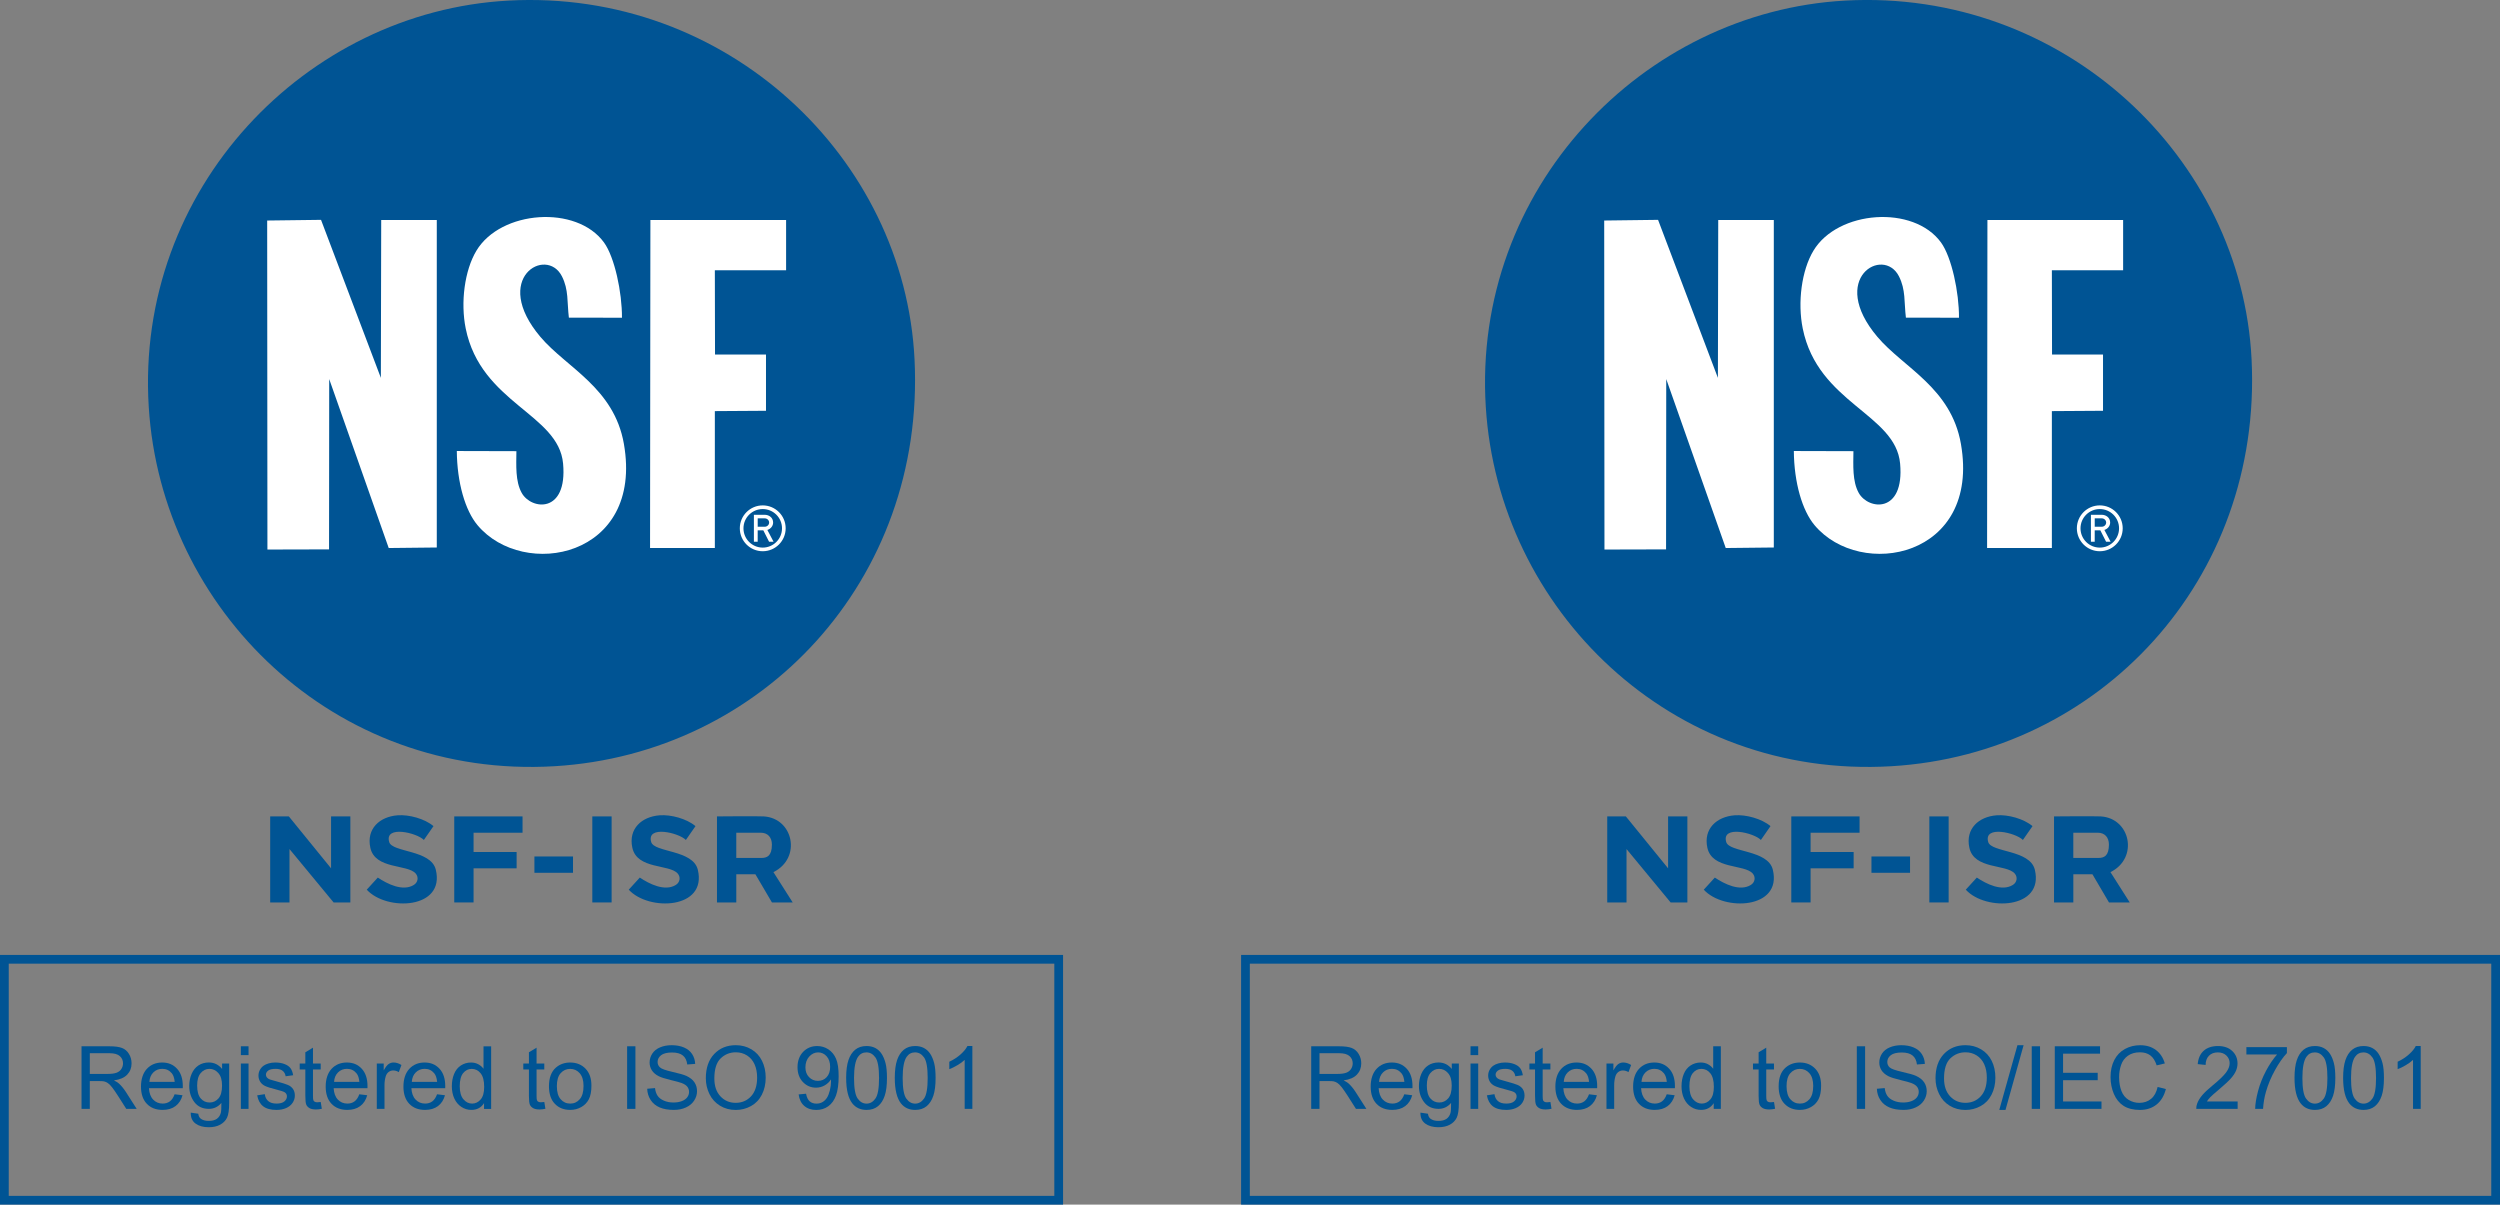 <svg xmlns="http://www.w3.org/2000/svg" id="Layer_2" width="1429.65" height="688.87" viewBox="0 0 1429.65 688.87"><rect x="0" y="0" width="1429.65" height="688.87" fill="#808080" stroke="none"/><defs><style>.cls-1{fill:#fff;}.cls-1,.cls-2{fill-rule:evenodd;}.cls-2,.cls-3{fill:#005494;}</style></defs><g id="Layer_1-2"><path class="cls-3" d="M749.83,634.12v-35.79h15.87c3.19,0,5.62.32,7.28.96s2.99,1.78,3.98,3.41c.99,1.63,1.49,3.43,1.49,5.39,0,2.54-.82,4.68-2.47,6.42-1.64,1.74-4.18,2.85-7.62,3.32,1.25.6,2.21,1.2,2.86,1.78,1.38,1.27,2.69,2.86,3.93,4.76l6.23,9.74h-5.96l-4.74-7.45c-1.38-2.15-2.52-3.79-3.42-4.93-.9-1.14-1.7-1.94-2.4-2.39-.71-.46-1.43-.77-2.16-.95-.54-.11-1.42-.17-2.64-.17h-5.49v15.89h-4.74ZM754.57,614.13h10.18c2.16,0,3.86-.22,5.08-.67s2.15-1.16,2.78-2.15.95-2.05.95-3.21c0-1.69-.61-3.08-1.84-4.17-1.23-1.09-3.17-1.64-5.82-1.64h-11.33v11.84Z"></path><path class="cls-3" d="M803.05,625.77l4.54.56c-.72,2.65-2.04,4.71-3.98,6.18-1.94,1.46-4.41,2.2-7.42,2.2-3.79,0-6.8-1.17-9.02-3.5-2.22-2.33-3.33-5.61-3.33-9.83s1.12-7.75,3.37-10.16c2.25-2.41,5.16-3.61,8.74-3.61s6.3,1.18,8.5,3.54c2.2,2.36,3.3,5.68,3.3,9.96,0,.26,0,.65-.02,1.17h-19.34c.16,2.85.97,5.03,2.42,6.54,1.45,1.51,3.25,2.27,5.42,2.27,1.61,0,2.99-.42,4.13-1.27,1.14-.85,2.04-2.2,2.71-4.05ZM788.62,618.67h14.48c-.2-2.18-.75-3.82-1.66-4.91-1.4-1.69-3.21-2.54-5.44-2.54-2.02,0-3.72.68-5.09,2.03-1.38,1.35-2.14,3.16-2.28,5.42Z"></path><path class="cls-3" d="M812.31,636.27l4.27.63c.18,1.32.68,2.28,1.49,2.88,1.09.81,2.58,1.22,4.47,1.22,2.03,0,3.6-.41,4.71-1.22,1.11-.81,1.86-1.95,2.25-3.42.23-.89.33-2.77.32-5.64-1.92,2.26-4.31,3.39-7.18,3.39-3.56,0-6.32-1.29-8.28-3.86-1.95-2.57-2.93-5.66-2.93-9.25,0-2.47.45-4.76,1.34-6.85.9-2.09,2.19-3.71,3.89-4.85,1.7-1.14,3.7-1.71,5.99-1.71,3.06,0,5.58,1.24,7.57,3.71v-3.12h4.05v22.41c0,4.04-.41,6.9-1.23,8.58-.82,1.68-2.12,3.02-3.91,3.99s-3.98,1.46-6.58,1.46c-3.09,0-5.59-.7-7.5-2.09s-2.82-3.49-2.76-6.29ZM815.94,620.69c0,3.4.68,5.88,2.03,7.45,1.35,1.56,3.04,2.34,5.08,2.34s3.71-.78,5.08-2.33,2.05-3.99,2.05-7.31-.7-5.57-2.11-7.18c-1.41-1.61-3.1-2.42-5.09-2.42s-3.61.79-4.98,2.38-2.05,3.94-2.05,7.07Z"></path><path class="cls-3" d="M840.94,603.38v-5.05h4.39v5.05h-4.39ZM840.94,634.12v-25.93h4.39v25.93h-4.39Z"></path><path class="cls-3" d="M850.27,626.38l4.35-.68c.24,1.74.92,3.08,2.04,4,1.11.93,2.67,1.39,4.68,1.39s3.52-.41,4.49-1.23,1.46-1.79,1.46-2.89c0-.99-.43-1.77-1.29-2.34-.6-.39-2.1-.89-4.49-1.49-3.22-.81-5.46-1.52-6.7-2.11s-2.19-1.42-2.83-2.47c-.64-1.05-.96-2.21-.96-3.48,0-1.15.26-2.22.79-3.21.53-.98,1.25-1.8,2.16-2.45.68-.5,1.62-.93,2.8-1.28,1.18-.35,2.45-.53,3.8-.53,2.03,0,3.82.29,5.36.88s2.67,1.38,3.41,2.38,1.24,2.34,1.51,4.02l-4.3.59c-.2-1.33-.76-2.38-1.7-3.12-.94-.75-2.26-1.12-3.97-1.12-2.02,0-3.46.33-4.32,1-.86.67-1.29,1.45-1.29,2.34,0,.57.18,1.08.54,1.54.36.47.92.86,1.68,1.17.44.16,1.73.54,3.88,1.12,3.11.83,5.28,1.51,6.51,2.04,1.23.53,2.19,1.3,2.89,2.31.7,1.01,1.05,2.26,1.05,3.76s-.43,2.84-1.28,4.14-2.09,2.29-3.7,3-3.43,1.06-5.47,1.06c-3.37,0-5.94-.7-7.7-2.1-1.77-1.4-2.89-3.47-3.38-6.22Z"></path><path class="cls-3" d="M886.62,630.19l.63,3.88c-1.24.26-2.34.39-3.32.39-1.6,0-2.83-.25-3.71-.76-.88-.5-1.5-1.17-1.86-1.99-.36-.82-.54-2.55-.54-5.19v-14.92h-3.22v-3.42h3.22v-6.42l4.37-2.64v9.06h4.42v3.42h-4.42v15.16c0,1.25.08,2.06.23,2.42.15.36.41.64.76.86.35.21.85.32,1.5.32.49,0,1.13-.06,1.93-.17Z"></path><path class="cls-3" d="M908.67,625.77l4.54.56c-.72,2.65-2.04,4.71-3.98,6.18-1.94,1.46-4.41,2.2-7.42,2.2-3.79,0-6.8-1.17-9.02-3.5-2.22-2.33-3.33-5.61-3.33-9.83s1.12-7.75,3.37-10.16c2.25-2.41,5.16-3.61,8.74-3.61s6.3,1.18,8.5,3.54c2.2,2.36,3.3,5.68,3.3,9.96,0,.26,0,.65-.02,1.17h-19.34c.16,2.85.97,5.03,2.42,6.54,1.45,1.51,3.25,2.27,5.42,2.27,1.61,0,2.99-.42,4.13-1.27,1.14-.85,2.04-2.2,2.71-4.05ZM894.24,618.67h14.48c-.2-2.18-.75-3.82-1.66-4.91-1.4-1.69-3.21-2.54-5.44-2.54-2.02,0-3.72.68-5.09,2.03-1.38,1.35-2.14,3.16-2.28,5.42Z"></path><path class="cls-3" d="M918.68,634.12v-25.93h3.96v3.93c1.01-1.84,1.94-3.05,2.8-3.64s1.79-.88,2.82-.88c1.48,0,2.99.47,4.52,1.42l-1.51,4.08c-1.07-.63-2.15-.95-3.22-.95-.96,0-1.82.29-2.59.87-.77.58-1.31,1.38-1.64,2.4-.49,1.56-.73,3.27-.73,5.13v13.57h-4.39Z"></path><path class="cls-3" d="M953.13,625.77l4.54.56c-.72,2.65-2.04,4.71-3.98,6.18-1.94,1.46-4.41,2.2-7.42,2.2-3.79,0-6.8-1.17-9.02-3.5-2.22-2.33-3.33-5.61-3.33-9.83s1.12-7.75,3.37-10.16c2.25-2.41,5.16-3.61,8.74-3.61s6.3,1.18,8.5,3.54c2.2,2.36,3.3,5.68,3.3,9.96,0,.26,0,.65-.02,1.17h-19.34c.16,2.85.97,5.03,2.42,6.54,1.45,1.51,3.25,2.27,5.42,2.27,1.61,0,2.99-.42,4.13-1.27,1.14-.85,2.04-2.2,2.71-4.05ZM938.7,618.67h14.48c-.2-2.18-.75-3.82-1.66-4.91-1.4-1.69-3.21-2.54-5.44-2.54-2.02,0-3.72.68-5.09,2.03-1.38,1.35-2.14,3.16-2.28,5.42Z"></path><path class="cls-3" d="M980.01,634.12v-3.27c-1.64,2.57-4.06,3.86-7.25,3.86-2.07,0-3.97-.57-5.7-1.71-1.73-1.14-3.08-2.73-4.03-4.77-.95-2.04-1.43-4.39-1.43-7.04s.43-4.94,1.29-7.04c.86-2.11,2.16-3.72,3.88-4.85,1.73-1.12,3.65-1.69,5.79-1.69,1.56,0,2.95.33,4.17.99s2.21,1.52,2.98,2.58v-12.84h4.37v35.79h-4.08ZM966.11,621.18c0,3.32.7,5.8,2.1,7.45,1.4,1.64,3.05,2.46,4.96,2.46s3.55-.79,4.9-2.36,2.01-3.97,2.01-7.19c0-3.55-.68-6.15-2.05-7.81s-3.05-2.49-5.05-2.49-3.58.8-4.9,2.39c-1.31,1.59-1.97,4.11-1.97,7.54Z"></path><path class="cls-3" d="M1014.48,630.19l.63,3.88c-1.24.26-2.34.39-3.32.39-1.6,0-2.83-.25-3.71-.76-.88-.5-1.5-1.17-1.86-1.99-.36-.82-.54-2.55-.54-5.19v-14.92h-3.22v-3.42h3.22v-6.42l4.37-2.64v9.06h4.42v3.42h-4.42v15.16c0,1.25.08,2.06.23,2.42.15.36.41.64.76.86.35.21.85.32,1.5.32.49,0,1.13-.06,1.93-.17Z"></path><path class="cls-3" d="M1017.14,621.16c0-4.8,1.33-8.36,4-10.67,2.23-1.92,4.95-2.88,8.15-2.88,3.56,0,6.48,1.17,8.74,3.5,2.26,2.34,3.39,5.56,3.39,9.68,0,3.34-.5,5.96-1.5,7.87-1,1.91-2.46,3.4-4.37,4.46-1.91,1.06-4,1.59-6.26,1.59-3.63,0-6.56-1.16-8.8-3.49-2.24-2.33-3.36-5.68-3.36-10.06ZM1021.66,621.16c0,3.32.72,5.81,2.17,7.46,1.45,1.65,3.27,2.48,5.47,2.48s4-.83,5.44-2.49c1.45-1.66,2.17-4.19,2.17-7.59,0-3.21-.73-5.64-2.19-7.29-1.46-1.65-3.27-2.48-5.43-2.48s-4.02.82-5.47,2.46c-1.45,1.64-2.17,4.13-2.17,7.45Z"></path><path class="cls-3" d="M1061.84,634.12v-35.79h4.74v35.79h-4.74Z"></path><path class="cls-3" d="M1073.32,622.62l4.47-.39c.21,1.79.7,3.26,1.48,4.41.77,1.15,1.97,2.08,3.6,2.78,1.63.71,3.46,1.06,5.49,1.06,1.81,0,3.4-.27,4.79-.81,1.38-.54,2.41-1.27,3.09-2.21.68-.94,1.01-1.96,1.01-3.06s-.33-2.1-.98-2.94c-.65-.84-1.73-1.54-3.22-2.11-.96-.38-3.08-.96-6.37-1.75-3.29-.79-5.59-1.53-6.91-2.23-1.71-.89-2.98-2.01-3.82-3.33-.84-1.33-1.26-2.81-1.26-4.46,0-1.81.51-3.5,1.54-5.07s2.52-2.76,4.49-3.58c1.97-.81,4.16-1.22,6.57-1.22,2.65,0,4.99.43,7.02,1.28s3.58,2.11,4.68,3.77c1.09,1.66,1.68,3.54,1.76,5.64l-4.54.34c-.24-2.26-1.07-3.97-2.48-5.13-1.41-1.16-3.49-1.73-6.24-1.73s-4.95.53-6.26,1.58c-1.31,1.05-1.97,2.32-1.97,3.8,0,1.29.46,2.34,1.39,3.17.91.83,3.29,1.68,7.14,2.55,3.85.87,6.49,1.63,7.92,2.28,2.08.96,3.62,2.18,4.61,3.65.99,1.47,1.49,3.17,1.49,5.09s-.55,3.7-1.64,5.38c-1.09,1.68-2.66,3-4.7,3.93-2.04.94-4.34,1.4-6.9,1.4-3.24,0-5.95-.47-8.14-1.42-2.19-.94-3.91-2.36-5.15-4.26-1.25-1.9-1.9-4.04-1.97-6.43Z"></path><path class="cls-3" d="M1106.84,616.69c0-5.94,1.59-10.59,4.79-13.95,3.19-3.36,7.31-5.04,12.35-5.04,3.3,0,6.28.79,8.94,2.37,2.65,1.58,4.68,3.78,6.07,6.6s2.09,6.03,2.09,9.61-.73,6.88-2.2,9.74c-1.46,2.87-3.54,5.03-6.23,6.51-2.69,1.47-5.58,2.21-8.69,2.21-3.37,0-6.38-.81-9.03-2.44-2.65-1.63-4.66-3.85-6.03-6.67-1.37-2.81-2.05-5.79-2.05-8.94ZM1111.72,616.76c0,4.31,1.16,7.71,3.48,10.19,2.32,2.48,5.23,3.72,8.73,3.72s6.5-1.25,8.8-3.76c2.3-2.51,3.45-6.06,3.45-10.67,0-2.91-.49-5.46-1.48-7.63-.98-2.17-2.43-3.86-4.32-5.05-1.9-1.2-4.02-1.79-6.38-1.79-3.35,0-6.24,1.15-8.65,3.45-2.42,2.3-3.63,6.15-3.63,11.54Z"></path><path class="cls-3" d="M1143.31,634.73l10.38-37.01h3.52l-10.35,37.01h-3.54Z"></path><path class="cls-3" d="M1161.87,634.12v-35.79h4.74v35.79h-4.74Z"></path><path class="cls-3" d="M1175.05,634.12v-35.79h25.88v4.22h-21.14v10.96h19.8v4.2h-19.8v12.18h21.97v4.22h-26.71Z"></path><path class="cls-3" d="M1233.84,621.57l4.74,1.2c-.99,3.89-2.78,6.86-5.36,8.9-2.58,2.04-5.73,3.06-9.46,3.06s-6.99-.79-9.41-2.36c-2.42-1.57-4.26-3.84-5.52-6.82-1.26-2.98-1.89-6.18-1.89-9.6,0-3.73.71-6.98,2.14-9.75,1.42-2.77,3.45-4.88,6.08-6.32,2.63-1.44,5.52-2.16,8.68-2.16,3.58,0,6.59.91,9.03,2.73,2.44,1.82,4.14,4.39,5.1,7.69l-4.66,1.1c-.83-2.6-2.03-4.5-3.61-5.69-1.58-1.19-3.56-1.78-5.96-1.78-2.75,0-5.05.66-6.9,1.98-1.85,1.32-3.15,3.09-3.89,5.31-.75,2.22-1.12,4.51-1.12,6.87,0,3.04.44,5.7,1.33,7.97.89,2.27,2.27,3.97,4.14,5.09,1.87,1.12,3.9,1.69,6.08,1.69,2.65,0,4.9-.77,6.74-2.29,1.84-1.53,3.08-3.8,3.74-6.81Z"></path><path class="cls-3" d="M1279.62,629.9v4.22h-23.66c-.03-1.06.14-2.07.51-3.05.6-1.61,1.57-3.2,2.89-4.76,1.33-1.56,3.24-3.37,5.75-5.42,3.89-3.19,6.52-5.72,7.89-7.58s2.05-3.62,2.05-5.29c0-1.74-.62-3.21-1.87-4.41s-2.87-1.79-4.87-1.79c-2.12,0-3.81.63-5.08,1.9s-1.91,3.03-1.93,5.27l-4.52-.46c.31-3.37,1.47-5.94,3.49-7.7,2.02-1.77,4.73-2.65,8.13-2.65s6.15.95,8.15,2.86,3,4.26,3,7.08c0,1.43-.29,2.84-.88,4.22-.59,1.38-1.56,2.84-2.92,4.37-1.36,1.53-3.62,3.63-6.77,6.3-2.64,2.21-4.33,3.71-5.08,4.5-.75.79-1.37,1.58-1.86,2.38h17.55Z"></path><path class="cls-3" d="M1284.62,603.02v-4.22h23.17v3.42c-2.28,2.42-4.54,5.65-6.77,9.67-2.24,4.02-3.97,8.15-5.19,12.4-.88,2.99-1.44,6.27-1.68,9.84h-4.52c.05-2.81.6-6.22,1.66-10.21,1.06-3.99,2.58-7.83,4.55-11.54s4.08-6.82,6.31-9.36h-17.53Z"></path><path class="cls-3" d="M1312.14,616.47c0-4.23.44-7.64,1.31-10.22.87-2.58,2.16-4.57,3.88-5.97,1.72-1.4,3.88-2.1,6.48-2.1,1.92,0,3.6.39,5.05,1.16,1.45.77,2.64,1.89,3.59,3.34.94,1.46,1.68,3.23,2.22,5.32.54,2.09.81,4.91.81,8.46,0,4.2-.43,7.59-1.29,10.17-.86,2.58-2.15,4.57-3.87,5.98-1.72,1.41-3.89,2.11-6.51,2.11-3.45,0-6.16-1.24-8.13-3.71-2.36-2.98-3.54-7.83-3.54-14.55ZM1316.65,616.47c0,5.88.69,9.79,2.06,11.73,1.38,1.95,3.07,2.92,5.09,2.92s3.71-.98,5.09-2.93c1.38-1.95,2.06-5.86,2.06-11.72s-.69-9.81-2.06-11.74c-1.38-1.94-3.09-2.9-5.14-2.9s-3.63.85-4.83,2.56c-1.51,2.18-2.27,6.21-2.27,12.09Z"></path><path class="cls-3" d="M1339.94,616.47c0-4.23.44-7.64,1.31-10.22.87-2.58,2.16-4.57,3.88-5.97,1.72-1.4,3.88-2.1,6.48-2.1,1.92,0,3.6.39,5.05,1.16,1.45.77,2.64,1.89,3.59,3.34.94,1.46,1.68,3.23,2.22,5.32.54,2.09.81,4.91.81,8.46,0,4.2-.43,7.59-1.29,10.17-.86,2.58-2.15,4.57-3.87,5.98-1.72,1.41-3.89,2.11-6.51,2.11-3.45,0-6.16-1.24-8.13-3.71-2.36-2.98-3.54-7.83-3.54-14.55ZM1344.46,616.47c0,5.88.69,9.79,2.06,11.73,1.38,1.95,3.07,2.92,5.09,2.92s3.71-.98,5.09-2.93c1.38-1.95,2.06-5.86,2.06-11.72s-.69-9.81-2.06-11.74c-1.38-1.94-3.09-2.9-5.14-2.9s-3.63.85-4.83,2.56c-1.51,2.18-2.27,6.21-2.27,12.09Z"></path><path class="cls-3" d="M1384.3,634.12h-4.39v-28c-1.06,1.01-2.45,2.02-4.16,3.03-1.72,1.01-3.26,1.77-4.63,2.27v-4.25c2.46-1.15,4.61-2.55,6.45-4.2,1.84-1.64,3.14-3.24,3.91-4.79h2.83v35.94Z"></path><path class="cls-3" d="M1429.65,688.87h-719.92v-142.79h719.92v142.79ZM714.73,683.87h709.92v-132.79h-709.92v132.79Z"></path><polygon class="cls-3" points="953.91 496.56 953.91 466.87 964.94 466.87 964.94 516.07 955.36 516.07 930.14 485.54 930.14 516.07 919.11 516.07 919.11 466.87 929.76 466.87 953.91 496.56"></polygon><path class="cls-3" d="M1201.36,466.87c16.96,1.04,21.79,23.82,5.53,31.86l11.02,17.34h-11.87l-9.47-16.12h-10.92v16.12h-11.04v-49.2s23.25-.21,26.74,0ZM1185.65,490.62h14.38c3.15,0,5.98-1.08,5.98-7.61,0-4.23-2.44-6.81-6.36-6.81h-14.01v14.42Z"></path><path class="cls-3" d="M991.94,466.24c6.55-.51,15.52,1.95,20.54,6.19l-5.5,7.91c-3.91-4.08-22.69-8.63-19.82,1.19,1.77,6.04,23.88,4.35,26.65,15.82,5.46,22.6-28.13,23.9-39.49,11.42l6.32-6.92c5.42,3.64,14.28,8.09,20.57,4.23,2.4-1.47,2.92-4.47,1.09-6.56-4.75-5.43-23.26-2.23-25.94-14.78-2.31-10.8,5.32-17.7,15.58-18.5Z"></path><path class="cls-3" d="M1141.77,466.24c6.55-.51,15.52,1.95,20.54,6.19l-5.5,7.91c-3.91-4.08-22.69-8.63-19.82,1.19,1.77,6.04,23.88,4.35,26.65,15.82,5.46,22.6-28.13,23.9-39.49,11.42l6.32-6.92c5.42,3.64,14.28,8.09,20.57,4.23,2.4-1.47,2.92-4.47,1.09-6.56-4.75-5.43-23.26-2.23-25.94-14.78-2.31-10.8,5.32-17.7,15.58-18.5Z"></path><polygon class="cls-3" points="1063.41 466.87 1063.41 476.2 1035.4 476.2 1035.4 487.23 1060.02 487.23 1060.02 496.56 1035.4 496.56 1035.4 516.07 1024.37 516.07 1024.37 466.87 1063.41 466.87"></polygon><rect class="cls-3" x="1103.31" y="466.87" width="11.04" height="49.2"></rect><rect class="cls-3" x="1070.21" y="489.78" width="22.07" height="9.33"></rect><path class="cls-2" d="M849.66,232.66c7.21,116.02,106.07,213.02,232.03,205.51,118.55-7.08,212.14-106.27,205.9-232.62-5.69-115.53-107.53-212.04-232.32-205.22-115.92,6.35-213.41,107.73-205.61,232.32Z"></path><path class="cls-1" d="M1203.41,303.05l3.55,6.75h-2.57l-3.29-6.52h-3.22v6.52h-2.17v-15.42h6.12c2.69,0,4.88,1.76,4.88,4.45,0,1.95-1.4,3.63-3.32,4.23h0ZM1197.89,301.22h4.04c1.39,0,2.5-1.11,2.5-2.4s-1.11-2.39-2.5-2.39h-4.04v4.79Z"></path><path class="cls-1" d="M1200.78,289.01c7.24,0,13.11,5.87,13.11,13.11s-5.87,13.11-13.11,13.11-13.11-5.87-13.11-13.11,5.87-13.11,13.11-13.11ZM1200.78,291.11c6.08,0,11.02,4.93,11.02,11.02s-4.93,11.02-11.02,11.02-11.02-4.93-11.02-11.02,4.93-11.02,11.02-11.02Z"></path><path class="cls-1" d="M1059.9,258.01c-.07,8.11-.66,17.15,3.01,23.82,5.43,9.88,26.28,12.07,23.69-16.72-2.57-28.53-46.97-34.39-55.68-77.22-3.04-14.98-.66-33.28,6.12-44.54,13.92-23.13,57.27-26.31,72.96-4.67,6.07,8.36,10.36,28.57,10.27,43.02l-30.36-.05c-1.07-8.85-.06-15.96-3.98-23.65-8.88-17.44-40.68,1.06-12.31,34.64,14.89,17.63,42.15,29.06,47.76,61.22,11.36,65.04-57.33,77.92-83.72,46.46-7.02-8.37-11.68-24.24-11.83-42.4l34.06.09Z"></path><polygon class="cls-1" points="1214.13 154.57 1173.38 154.57 1173.48 202.73 1202.63 202.73 1202.63 234.91 1173.38 235.1 1173.38 313.39 1136.34 313.39 1136.53 125.81 1214.13 125.81 1214.13 154.57"></polygon><polygon class="cls-1" points="917.38 126.11 948.18 125.72 982.4 216.09 982.59 125.81 1014.37 125.81 1014.37 313.09 986.88 313.39 952.86 216.77 952.76 314.17 917.53 314.26 917.38 126.11"></polygon><path class="cls-3" d="M46.62,634.12v-35.79h15.87c3.19,0,5.62.32,7.28.96s2.99,1.78,3.98,3.41c.99,1.63,1.49,3.43,1.49,5.4,0,2.54-.82,4.68-2.47,6.42-1.64,1.74-4.18,2.85-7.62,3.32,1.25.6,2.21,1.2,2.86,1.78,1.38,1.27,2.69,2.86,3.93,4.76l6.23,9.74h-5.96l-4.74-7.45c-1.38-2.15-2.52-3.79-3.42-4.93-.9-1.14-1.7-1.94-2.4-2.39-.71-.46-1.43-.77-2.16-.95-.54-.11-1.42-.17-2.64-.17h-5.49v15.89h-4.74ZM51.36,614.13h10.18c2.16,0,3.86-.22,5.08-.67s2.15-1.16,2.78-2.15.95-2.05.95-3.21c0-1.69-.61-3.08-1.84-4.17-1.23-1.09-3.17-1.64-5.82-1.64h-11.33v11.84Z"></path><path class="cls-3" d="M99.84,625.77l4.54.56c-.72,2.65-2.04,4.71-3.98,6.18-1.94,1.46-4.41,2.2-7.42,2.2-3.79,0-6.8-1.17-9.02-3.5s-3.33-5.61-3.33-9.83,1.12-7.75,3.37-10.16c2.25-2.41,5.16-3.61,8.74-3.61s6.3,1.18,8.5,3.54c2.2,2.36,3.3,5.68,3.3,9.96,0,.26,0,.65-.02,1.17h-19.34c.16,2.85.97,5.03,2.42,6.54,1.45,1.51,3.25,2.27,5.42,2.27,1.61,0,2.99-.42,4.13-1.27,1.14-.85,2.04-2.2,2.71-4.05ZM85.42,618.67h14.48c-.2-2.18-.75-3.82-1.66-4.91-1.4-1.69-3.21-2.54-5.44-2.54-2.02,0-3.72.68-5.09,2.03-1.38,1.35-2.14,3.16-2.28,5.42Z"></path><path class="cls-3" d="M109.1,636.27l4.27.63c.18,1.32.68,2.28,1.49,2.88,1.09.81,2.58,1.22,4.47,1.22,2.03,0,3.6-.41,4.71-1.22,1.11-.81,1.86-1.95,2.25-3.42.23-.9.33-2.77.32-5.64-1.92,2.26-4.31,3.39-7.18,3.39-3.56,0-6.32-1.29-8.28-3.86-1.95-2.57-2.93-5.66-2.93-9.25,0-2.47.45-4.76,1.34-6.85.9-2.09,2.19-3.71,3.89-4.85,1.7-1.14,3.7-1.71,5.99-1.71,3.06,0,5.58,1.24,7.57,3.71v-3.12h4.05v22.41c0,4.04-.41,6.9-1.23,8.58-.82,1.68-2.12,3.01-3.91,3.99s-3.98,1.46-6.58,1.46c-3.09,0-5.59-.7-7.5-2.09s-2.82-3.49-2.76-6.29ZM112.74,620.69c0,3.4.68,5.88,2.03,7.45,1.35,1.56,3.04,2.34,5.08,2.34s3.71-.78,5.08-2.33,2.05-3.99,2.05-7.31-.7-5.57-2.11-7.18c-1.41-1.61-3.1-2.42-5.09-2.42s-3.61.79-4.98,2.38-2.05,3.94-2.05,7.07Z"></path><path class="cls-3" d="M137.74,603.38v-5.05h4.39v5.05h-4.39ZM137.74,634.12v-25.93h4.39v25.93h-4.39Z"></path><path class="cls-3" d="M147.06,626.38l4.35-.68c.24,1.74.92,3.08,2.04,4,1.11.93,2.67,1.39,4.68,1.39s3.52-.41,4.49-1.23,1.46-1.79,1.46-2.89c0-.99-.43-1.77-1.29-2.34-.6-.39-2.1-.89-4.49-1.49-3.22-.81-5.46-1.52-6.7-2.11s-2.19-1.42-2.83-2.47c-.64-1.05-.96-2.21-.96-3.48,0-1.16.26-2.23.79-3.21.53-.98,1.25-1.8,2.16-2.45.68-.5,1.62-.93,2.8-1.28,1.18-.35,2.45-.53,3.8-.53,2.03,0,3.82.29,5.36.88s2.67,1.38,3.41,2.38,1.24,2.34,1.51,4.02l-4.3.59c-.2-1.33-.76-2.38-1.7-3.12-.94-.75-2.26-1.12-3.97-1.12-2.02,0-3.46.33-4.32,1-.86.67-1.29,1.45-1.29,2.34,0,.57.18,1.08.54,1.54.36.47.92.86,1.68,1.17.44.16,1.73.54,3.88,1.12,3.11.83,5.28,1.51,6.51,2.04,1.23.53,2.19,1.3,2.89,2.31.7,1.01,1.05,2.26,1.05,3.76s-.43,2.84-1.28,4.14-2.09,2.29-3.7,3-3.43,1.06-5.47,1.06c-3.37,0-5.94-.7-7.7-2.1-1.77-1.4-2.89-3.47-3.38-6.23Z"></path><path class="cls-3" d="M183.41,630.19l.63,3.88c-1.24.26-2.34.39-3.32.39-1.6,0-2.83-.25-3.71-.76-.88-.5-1.5-1.17-1.86-1.99-.36-.82-.54-2.55-.54-5.19v-14.92h-3.22v-3.42h3.22v-6.42l4.37-2.64v9.06h4.42v3.42h-4.42v15.16c0,1.25.08,2.06.23,2.42.15.36.41.64.76.85.35.21.85.32,1.5.32.49,0,1.13-.06,1.93-.17Z"></path><path class="cls-3" d="M205.46,625.77l4.54.56c-.72,2.65-2.04,4.71-3.98,6.18-1.94,1.46-4.41,2.2-7.42,2.2-3.79,0-6.8-1.17-9.02-3.5s-3.33-5.61-3.33-9.83,1.12-7.75,3.37-10.16c2.25-2.41,5.16-3.61,8.74-3.61s6.3,1.18,8.5,3.54c2.2,2.36,3.3,5.68,3.3,9.96,0,.26,0,.65-.02,1.17h-19.34c.16,2.85.97,5.03,2.42,6.54,1.45,1.51,3.25,2.27,5.42,2.27,1.61,0,2.99-.42,4.13-1.27,1.14-.85,2.04-2.2,2.71-4.05ZM191.03,618.67h14.48c-.2-2.18-.75-3.82-1.66-4.91-1.4-1.69-3.21-2.54-5.44-2.54-2.02,0-3.72.68-5.09,2.03-1.38,1.35-2.14,3.16-2.28,5.42Z"></path><path class="cls-3" d="M215.47,634.12v-25.93h3.96v3.93c1.01-1.84,1.94-3.05,2.8-3.64s1.79-.88,2.82-.88c1.48,0,2.99.47,4.52,1.42l-1.51,4.08c-1.07-.63-2.15-.95-3.22-.95-.96,0-1.82.29-2.59.87-.77.58-1.31,1.38-1.64,2.4-.49,1.56-.73,3.27-.73,5.13v13.57h-4.39Z"></path><path class="cls-3" d="M249.92,625.77l4.54.56c-.72,2.65-2.04,4.71-3.98,6.18-1.94,1.46-4.41,2.2-7.42,2.2-3.79,0-6.8-1.17-9.02-3.5s-3.33-5.61-3.33-9.83,1.12-7.75,3.37-10.16c2.25-2.41,5.16-3.61,8.74-3.61s6.3,1.18,8.5,3.54c2.2,2.36,3.3,5.68,3.3,9.96,0,.26,0,.65-.02,1.17h-19.34c.16,2.85.97,5.03,2.42,6.54,1.45,1.51,3.25,2.27,5.42,2.27,1.61,0,2.99-.42,4.13-1.27,1.14-.85,2.04-2.2,2.71-4.05ZM235.49,618.67h14.48c-.2-2.18-.75-3.82-1.66-4.91-1.4-1.69-3.21-2.54-5.44-2.54-2.02,0-3.72.68-5.09,2.03-1.38,1.35-2.14,3.16-2.28,5.42Z"></path><path class="cls-3" d="M276.8,634.12v-3.27c-1.64,2.57-4.06,3.86-7.25,3.86-2.07,0-3.97-.57-5.7-1.71-1.73-1.14-3.08-2.73-4.03-4.77s-1.43-4.39-1.43-7.04.43-4.94,1.29-7.04c.86-2.11,2.16-3.72,3.88-4.85,1.73-1.12,3.65-1.68,5.79-1.68,1.56,0,2.95.33,4.17.99s2.21,1.52,2.98,2.58v-12.84h4.37v35.79h-4.08ZM262.91,621.18c0,3.32.7,5.8,2.1,7.45,1.4,1.64,3.05,2.47,4.96,2.47s3.55-.79,4.9-2.36,2.01-3.97,2.01-7.19c0-3.55-.68-6.15-2.05-7.81s-3.05-2.49-5.05-2.49-3.58.8-4.9,2.39c-1.31,1.6-1.97,4.11-1.97,7.54Z"></path><path class="cls-3" d="M311.27,630.19l.63,3.88c-1.24.26-2.34.39-3.32.39-1.6,0-2.83-.25-3.71-.76-.88-.5-1.5-1.17-1.86-1.99-.36-.82-.54-2.55-.54-5.19v-14.92h-3.22v-3.42h3.22v-6.42l4.37-2.64v9.06h4.42v3.42h-4.42v15.16c0,1.25.08,2.06.23,2.42.15.36.41.64.76.85.35.21.85.32,1.5.32.49,0,1.13-.06,1.93-.17Z"></path><path class="cls-3" d="M313.93,621.16c0-4.8,1.33-8.36,4-10.67,2.23-1.92,4.95-2.88,8.15-2.88,3.56,0,6.48,1.17,8.74,3.5,2.26,2.34,3.39,5.56,3.39,9.68,0,3.34-.5,5.96-1.5,7.87s-2.46,3.4-4.37,4.46c-1.91,1.06-4,1.59-6.26,1.59-3.63,0-6.56-1.16-8.8-3.49-2.24-2.33-3.36-5.68-3.36-10.06ZM318.45,621.16c0,3.32.72,5.81,2.17,7.46,1.45,1.65,3.27,2.48,5.47,2.48s4-.83,5.44-2.49c1.45-1.66,2.17-4.19,2.17-7.59,0-3.21-.73-5.63-2.19-7.29-1.46-1.65-3.27-2.48-5.43-2.48s-4.02.82-5.47,2.47c-1.45,1.64-2.17,4.13-2.17,7.45Z"></path><path class="cls-3" d="M358.63,634.12v-35.79h4.74v35.79h-4.74Z"></path><path class="cls-3" d="M370.11,622.62l4.47-.39c.21,1.79.7,3.26,1.48,4.41.77,1.15,1.97,2.08,3.6,2.78,1.63.71,3.46,1.06,5.49,1.06,1.81,0,3.4-.27,4.79-.81,1.38-.54,2.41-1.27,3.09-2.21.68-.94,1.01-1.96,1.01-3.06s-.33-2.1-.98-2.94c-.65-.84-1.73-1.54-3.22-2.11-.96-.37-3.08-.96-6.37-1.75-3.29-.79-5.59-1.53-6.91-2.23-1.71-.89-2.98-2.01-3.82-3.33-.84-1.33-1.26-2.81-1.26-4.46,0-1.81.51-3.5,1.54-5.07s2.52-2.76,4.49-3.58c1.97-.81,4.16-1.22,6.57-1.22,2.65,0,4.99.43,7.02,1.28s3.58,2.11,4.68,3.77c1.09,1.66,1.68,3.54,1.76,5.64l-4.54.34c-.24-2.26-1.07-3.97-2.48-5.13-1.41-1.16-3.49-1.73-6.24-1.73s-4.95.53-6.26,1.58c-1.31,1.05-1.97,2.32-1.97,3.8,0,1.29.46,2.34,1.39,3.17.91.83,3.29,1.68,7.14,2.55,3.85.87,6.49,1.63,7.92,2.28,2.08.96,3.62,2.18,4.61,3.65.99,1.47,1.49,3.17,1.49,5.09s-.55,3.7-1.64,5.38c-1.09,1.68-2.66,3-4.7,3.93-2.04.94-4.34,1.4-6.9,1.4-3.24,0-5.95-.47-8.14-1.42-2.19-.94-3.91-2.36-5.15-4.26s-1.9-4.04-1.97-6.43Z"></path><path class="cls-3" d="M403.63,616.69c0-5.94,1.59-10.59,4.79-13.95,3.19-3.36,7.31-5.04,12.35-5.04,3.3,0,6.28.79,8.94,2.37,2.65,1.58,4.68,3.78,6.07,6.6s2.09,6.03,2.09,9.61-.73,6.88-2.2,9.74c-1.46,2.87-3.54,5.03-6.23,6.51s-5.58,2.21-8.69,2.21c-3.37,0-6.38-.81-9.03-2.44-2.65-1.63-4.66-3.85-6.03-6.67-1.37-2.82-2.05-5.79-2.05-8.94ZM408.51,616.76c0,4.31,1.16,7.71,3.48,10.19s5.23,3.72,8.73,3.72,6.5-1.25,8.8-3.76c2.3-2.51,3.45-6.06,3.45-10.67,0-2.91-.49-5.46-1.48-7.63-.98-2.17-2.43-3.86-4.32-5.05-1.9-1.2-4.02-1.79-6.38-1.79-3.35,0-6.24,1.15-8.65,3.46s-3.63,6.15-3.63,11.54Z"></path><path class="cls-3" d="M456.73,625.85l4.22-.39c.36,1.99,1.04,3.43,2.05,4.32,1.01.9,2.3,1.34,3.88,1.34,1.35,0,2.53-.31,3.55-.93,1.02-.62,1.85-1.44,2.5-2.48.65-1.03,1.2-2.43,1.64-4.19s.66-3.55.66-5.37c0-.2,0-.49-.02-.88-.88,1.4-2.08,2.54-3.6,3.41-1.52.87-3.17,1.31-4.94,1.31-2.96,0-5.47-1.07-7.52-3.22s-3.08-4.98-3.08-8.5,1.07-6.55,3.21-8.76c2.14-2.21,4.82-3.32,8.04-3.32,2.33,0,4.46.63,6.38,1.88,1.93,1.25,3.39,3.04,4.39,5.36s1.5,5.68,1.5,10.07-.5,8.22-1.49,10.93c-.99,2.71-2.47,4.77-4.43,6.19-1.96,1.42-4.26,2.12-6.9,2.12-2.8,0-5.09-.78-6.86-2.33-1.77-1.55-2.84-3.74-3.2-6.56ZM474.72,610.05c0-2.52-.67-4.52-2.01-6.01-1.34-1.48-2.96-2.22-4.85-2.22s-3.65.8-5.1,2.39c-1.45,1.6-2.17,3.66-2.17,6.2,0,2.28.69,4.13,2.06,5.55,1.38,1.42,3.07,2.14,5.09,2.14s3.71-.71,5.02-2.14c1.31-1.42,1.97-3.4,1.97-5.92Z"></path><path class="cls-3" d="M483.88,616.47c0-4.23.44-7.64,1.31-10.22.87-2.58,2.16-4.57,3.88-5.97,1.72-1.4,3.88-2.1,6.48-2.1,1.92,0,3.6.39,5.05,1.16,1.45.77,2.64,1.89,3.59,3.34.94,1.46,1.68,3.23,2.22,5.32s.81,4.91.81,8.46c0,4.2-.43,7.59-1.29,10.17-.86,2.58-2.15,4.57-3.87,5.98-1.72,1.41-3.89,2.11-6.51,2.11-3.45,0-6.16-1.24-8.13-3.71-2.36-2.98-3.54-7.83-3.54-14.55ZM488.39,616.47c0,5.88.69,9.79,2.06,11.73,1.38,1.95,3.07,2.92,5.09,2.92s3.71-.98,5.09-2.93c1.38-1.95,2.06-5.86,2.06-11.72s-.69-9.81-2.06-11.74c-1.38-1.94-3.09-2.91-5.14-2.91s-3.63.85-4.83,2.56c-1.51,2.18-2.27,6.21-2.27,12.08Z"></path><path class="cls-3" d="M511.69,616.47c0-4.23.44-7.64,1.31-10.22.87-2.58,2.16-4.57,3.88-5.97,1.72-1.4,3.88-2.1,6.48-2.1,1.92,0,3.6.39,5.05,1.16,1.45.77,2.64,1.89,3.59,3.34.94,1.46,1.68,3.23,2.22,5.32s.81,4.91.81,8.46c0,4.2-.43,7.59-1.29,10.17-.86,2.58-2.15,4.57-3.87,5.98-1.72,1.41-3.89,2.11-6.51,2.11-3.45,0-6.16-1.24-8.13-3.71-2.36-2.98-3.54-7.83-3.54-14.55ZM516.2,616.47c0,5.88.69,9.79,2.06,11.73,1.38,1.95,3.07,2.92,5.09,2.92s3.71-.98,5.09-2.93c1.38-1.95,2.06-5.86,2.06-11.72s-.69-9.81-2.06-11.74c-1.38-1.94-3.09-2.91-5.14-2.91s-3.63.85-4.83,2.56c-1.51,2.18-2.27,6.21-2.27,12.08Z"></path><path class="cls-3" d="M556.05,634.12h-4.39v-28c-1.06,1.01-2.45,2.02-4.16,3.03-1.72,1.01-3.26,1.77-4.63,2.27v-4.25c2.46-1.16,4.61-2.55,6.45-4.2,1.84-1.64,3.14-3.24,3.91-4.79h2.83v35.94Z"></path><path class="cls-3" d="M607.92,688.87H0v-142.79h607.92v142.79ZM5,683.87h597.92v-132.79H5v132.79Z"></path><polygon class="cls-3" points="189.32 496.56 189.32 466.87 200.35 466.87 200.35 516.07 190.77 516.07 165.55 485.54 165.55 516.07 154.51 516.07 154.51 466.87 165.17 466.87 189.32 496.56"></polygon><path class="cls-3" d="M436.76,466.87c16.96,1.04,21.79,23.82,5.53,31.86l11.02,17.34h-11.87l-9.47-16.12h-10.92v16.12h-11.04v-49.2s23.25-.21,26.74,0ZM421.06,490.62h14.38c3.15,0,5.98-1.08,5.98-7.61,0-4.23-2.44-6.81-6.36-6.81h-14.01v14.42Z"></path><path class="cls-3" d="M227.35,466.24c6.55-.51,15.52,1.95,20.54,6.19l-5.5,7.91c-3.91-4.08-22.69-8.63-19.82,1.19,1.77,6.04,23.88,4.35,26.65,15.82,5.46,22.6-28.13,23.9-39.49,11.42l6.32-6.92c5.42,3.64,14.28,8.09,20.57,4.23,2.4-1.47,2.92-4.47,1.09-6.56-4.75-5.43-23.26-2.23-25.94-14.78-2.31-10.8,5.32-17.7,15.58-18.5Z"></path><path class="cls-3" d="M377.18,466.24c6.55-.51,15.52,1.95,20.54,6.19l-5.5,7.91c-3.91-4.08-22.69-8.63-19.82,1.19,1.77,6.04,23.88,4.35,26.65,15.82,5.46,22.6-28.13,23.9-39.49,11.42l6.32-6.92c5.42,3.64,14.28,8.09,20.57,4.23,2.4-1.47,2.92-4.47,1.09-6.56-4.75-5.43-23.26-2.23-25.94-14.78-2.31-10.8,5.32-17.7,15.58-18.5Z"></path><polygon class="cls-3" points="298.82 466.87 298.82 476.2 270.81 476.2 270.81 487.23 295.43 487.23 295.43 496.56 270.81 496.56 270.81 516.07 259.77 516.07 259.77 466.87 298.82 466.87"></polygon><rect class="cls-3" x="338.72" y="466.87" width="11.04" height="49.2"></rect><rect class="cls-3" x="305.61" y="489.78" width="22.07" height="9.33"></rect><path class="cls-2" d="M85.06,232.66c7.21,116.02,106.07,213.02,232.03,205.51,118.55-7.08,212.14-106.27,205.9-232.62C517.31,90.03,415.46-6.48,290.67.34,174.76,6.69,77.26,108.07,85.06,232.66Z"></path><path class="cls-1" d="M438.82,303.05l3.55,6.75h-2.57l-3.29-6.52h-3.22v6.52h-2.17v-15.42h6.12c2.69,0,4.88,1.76,4.88,4.45,0,1.95-1.4,3.63-3.32,4.23h0ZM433.3,301.22h4.04c1.39,0,2.5-1.11,2.5-2.4s-1.11-2.39-2.5-2.39h-4.04v4.79Z"></path><path class="cls-1" d="M436.18,289.01c7.24,0,13.11,5.87,13.11,13.11s-5.87,13.11-13.11,13.11-13.11-5.87-13.11-13.11,5.87-13.11,13.11-13.11ZM436.18,291.11c6.08,0,11.02,4.93,11.02,11.02s-4.93,11.02-11.02,11.02-11.02-4.93-11.02-11.02,4.93-11.02,11.02-11.02Z"></path><path class="cls-1" d="M295.31,258.01c-.07,8.11-.66,17.15,3.01,23.82,5.43,9.88,26.28,12.07,23.69-16.72-2.57-28.53-46.97-34.39-55.68-77.22-3.04-14.98-.66-33.28,6.12-44.54,13.92-23.13,57.27-26.31,72.96-4.67,6.07,8.36,10.36,28.57,10.27,43.02l-30.36-.05c-1.07-8.85-.06-15.96-3.98-23.65-8.88-17.44-40.68,1.06-12.31,34.64,14.89,17.63,42.15,29.06,47.76,61.22,11.36,65.04-57.33,77.92-83.72,46.46-7.02-8.37-11.68-24.24-11.83-42.4l34.06.09Z"></path><polygon class="cls-1" points="449.54 154.57 408.79 154.57 408.89 202.73 438.04 202.73 438.04 234.91 408.79 235.1 408.79 313.39 371.74 313.39 371.94 125.81 449.54 125.81 449.54 154.57"></polygon><polygon class="cls-1" points="152.79 126.11 183.58 125.72 217.8 216.09 218 125.81 249.78 125.81 249.78 313.09 222.29 313.39 188.26 216.77 188.17 314.17 152.93 314.26 152.79 126.11"></polygon></g></svg>